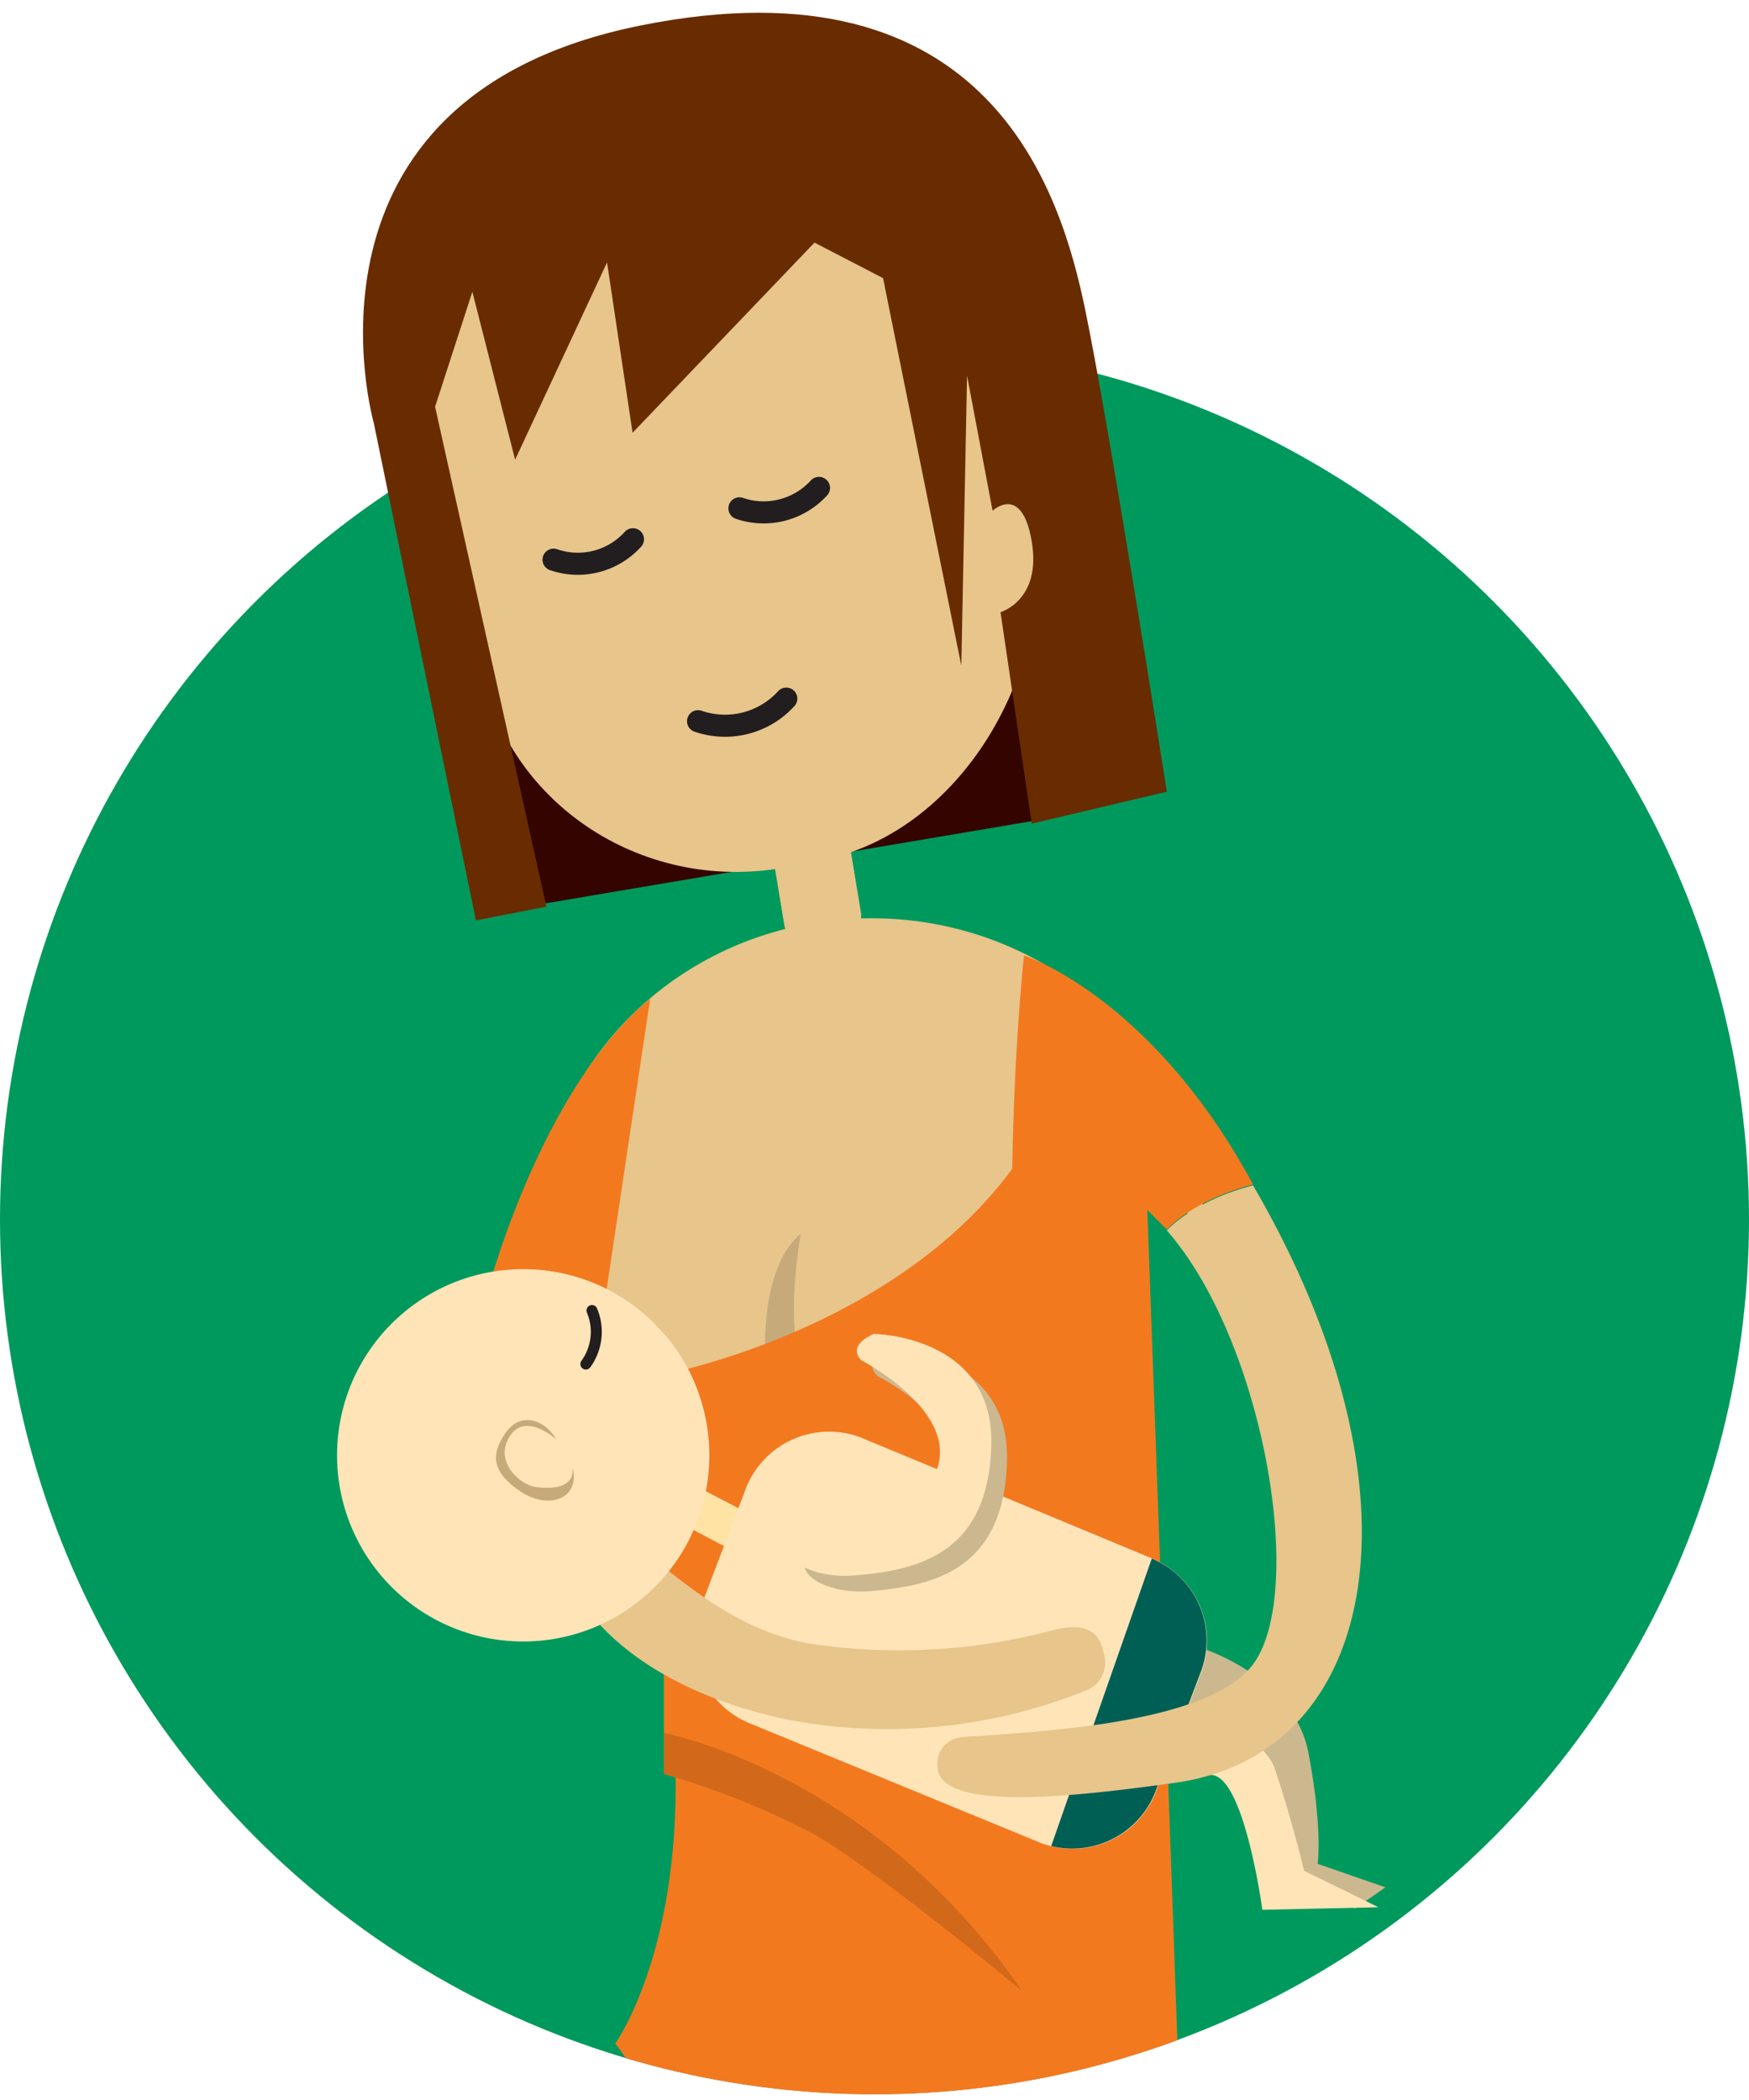 <svg id="Layer_1" data-name="Layer 1" xmlns="http://www.w3.org/2000/svg" xmlns:xlink="http://www.w3.org/1999/xlink" viewBox="0 0 137 164.47"><defs><style>.cls-1,.cls-15,.cls-8{fill:none;}.cls-2{fill:#00995d;}.cls-3{clip-path:url(#clip-path);}.cls-4{fill:#ccb88f;}.cls-5{fill:#e7c58b;}.cls-6{fill:#c6aa7a;}.cls-7{fill:#340500;}.cls-15,.cls-8{stroke:#221e1f;stroke-linecap:round;stroke-linejoin:round;}.cls-8{stroke-width:1.73px;}.cls-9{fill:#682c00;}.cls-10{fill:#f3791f;}.cls-11{fill:#ffe3a5;}.cls-12{fill:#d2691a;}.cls-13{fill:#ffe4b8;}.cls-14{fill:#005f55;}.cls-15{stroke-width:0.86px;}</style><clipPath id="clip-path"><path class="cls-1" d="M137,95.5A68.5,68.5,0,1,1,26,41.79C37.66,32.53-5,18,50-5c58,0,37,33.92,45.16,37.38A68.52,68.52,0,0,1,137,95.5Z"/></clipPath></defs><title>ilustra_new</title><circle class="cls-2" cx="68.5" cy="95.5" r="68.5"/><g class="cls-3"><path class="cls-4" d="M94.21,129.1s7.15,2.24,8.28,8.17.72,8.69.72,8.69l5.31,1.84-2.35,1.64-5-1.23s-1.33-8.69-3.17-9.51a79.13,79.13,0,0,0-7.87-2.25Z"/><path class="cls-5" d="M42.19,96.67c5.82,38.41,39.09-20.16,52.12,0,0-13.67-11.67-24.76-26.06-24.76S42.19,83,42.19,96.67"/><path class="cls-6" d="M62.73,96.59s-1.23,6.59,0,10l-2.76.15s-.61-7.36,2.76-10.12"/><polygon class="cls-7" points="83.28 63.89 41.27 70.99 37.08 56.63 82.2 51.67 83.28 63.89"/><path class="cls-5" d="M37.65,52.28c2.18,10.86,13,17.83,24.22,15.58l2.57-.52C75.63,65.09,83,51.75,80.82,40.89L76,19.79C73.77,8.94,62.92,2,51.73,4.22l-2.57.51C38,7,30.67,17.61,32.85,28.47Z"/><path class="cls-8" d="M43.36,43.83a5.82,5.82,0,0,0,6.22-1.6m8.34-2.42a5.86,5.86,0,0,0,6.23-1.6M54.68,56.48a6.48,6.48,0,0,0,6.91-1.77"/><path class="cls-9" d="M91.4,62,80.82,64.5,78.37,47.94s3.22-.92,2.45-5.52S77.75,40,77.75,40l-2-10.58L75.3,52.13,69.17,21.78,63.8,19,49.55,33.89l-2-13.34L40.35,36,37,22.85l-2.92,9L42.8,71l-5.52,1.08-8-38.95S22,7.67,50.16,2C77.6-3.52,83.12,15.18,85,24.23S91.4,62,91.4,62"/><path class="cls-10" d="M48.17,160.07s4.9-6.75,4.75-20.85l-.92-.47V107.63s17.94-3.37,27.29-16.1c.15-9.65.92-16.71.92-16.71s10,3.22,17.94,17.94C93.39,94,91.4,96.29,91.4,96.29l-1.53-1.54,1.42,39.18c-6.74,1.8-15.59,1.79-16.45,2.22-1.22.61.31,3.83.31,3.83A87.46,87.46,0,0,0,91.45,138l1,28.17s.77,4.75-3.83,4.75l-34.8.77A2.68,2.68,0,0,1,52.77,168a36.18,36.18,0,0,0-4.6-8"/><path class="cls-5" d="M61.45,72.54a3.06,3.06,0,0,0,6-1l-1-6.05a3.06,3.06,0,1,0-6,1Z"/><path class="cls-11" d="M56.57,121A1.57,1.57,0,0,0,58,118.19l-2.79-1.45a1.57,1.57,0,1,0-1.45,2.78Z"/><path class="cls-10" d="M50.93,78.2l-4,26.67-8.89-3.22S42.19,85.4,50.93,78.2"/><path class="cls-12" d="M80.06,155.92s-11.5-9.58-16.41-12.34A62.6,62.6,0,0,0,52,138.93v-3.22s16.25,3,28.06,20.21"/><path class="cls-13" d="M81.54,144.33a7,7,0,0,0,9-4l3.55-9.35a7,7,0,0,0-4-9l-22.67-9.41a7,7,0,0,0-9,4L54.83,126a7,7,0,0,0,4,9Z"/><path class="cls-4" d="M68.66,107.73s6.85,3.28,5.62,7.77-4.91,6.24-9.1,6.24-1.73,3.27,3.07,2.86S78.67,123,78.88,114.38s-9.2-8.69-9.2-8.69-2.15.82-1,2"/><path class="cls-13" d="M67.43,106.51s7.29,3.74,6.06,8.24-5.34,5.76-9.53,5.76-1.74,3.27,3.06,2.86,10.43-1.63,10.63-10.22-9.2-8.69-9.2-8.69-2.14.82-1,2.05"/><path class="cls-14" d="M90.22,122.05a6.94,6.94,0,0,1,3.84,8.88l-3.55,9.37a7,7,0,0,1-8.17,4.27Z"/><path class="cls-13" d="M91,134.63s7.57,0,8.9,4,2.25,7.87,2.25,7.87l5.82,2.86-9.09.2s-1.33-9.91-3.79-10.53a32.37,32.37,0,0,0-6.23-.61s.1-3.88,2.14-3.78"/><path class="cls-5" d="M82.9,127.55a46.9,46.9,0,0,1-19.38,1.18c-4.48-.79-8.07-3.15-12.25-6.61-4.76-1.07-5.86,3-5.86,3s3.37,6.75,16.09,9.51a41.64,41.64,0,0,0,23.8-2.34,2.35,2.35,0,0,0,1.13-2.9c-.33-1.78-1.61-2.21-3.53-1.83"/><path class="cls-13" d="M39.55,99.46A14.51,14.51,0,0,1,51,103.39s1.22,1.24,1.43,1.55a14.58,14.58,0,1,1-12.89-5.48"/><path class="cls-6" d="M43.64,112.79s-2.41-2.29-3.7-.33.78,3.85,2.06,4,3,.09,2.86-1.56c.6,2.56-1.94,3.34-4.09,1.9s-2.42-2.81-1.16-4.6,3.23-.89,4,.6"/><path class="cls-15" d="M45.89,106.82a4.29,4.29,0,0,0,.48-4.19"/><path class="cls-5" d="M73.43,138.28a2.05,2.05,0,0,1,1.41-2.13,1.3,1.3,0,0,1,.23-.07l.09,0,.29-.05h.11l.48-.06.32,0,.23,0c4.79-.41,17.67-.93,21.4-5.43,4.45-5.36,1.08-25.44-6.59-34.18,0,0,2-2.3,6.75-3.53,13.92,23.88,10,44.52-6.08,46.78-7.19,1-18.55,2.42-18.64-1.26"/></g></svg>